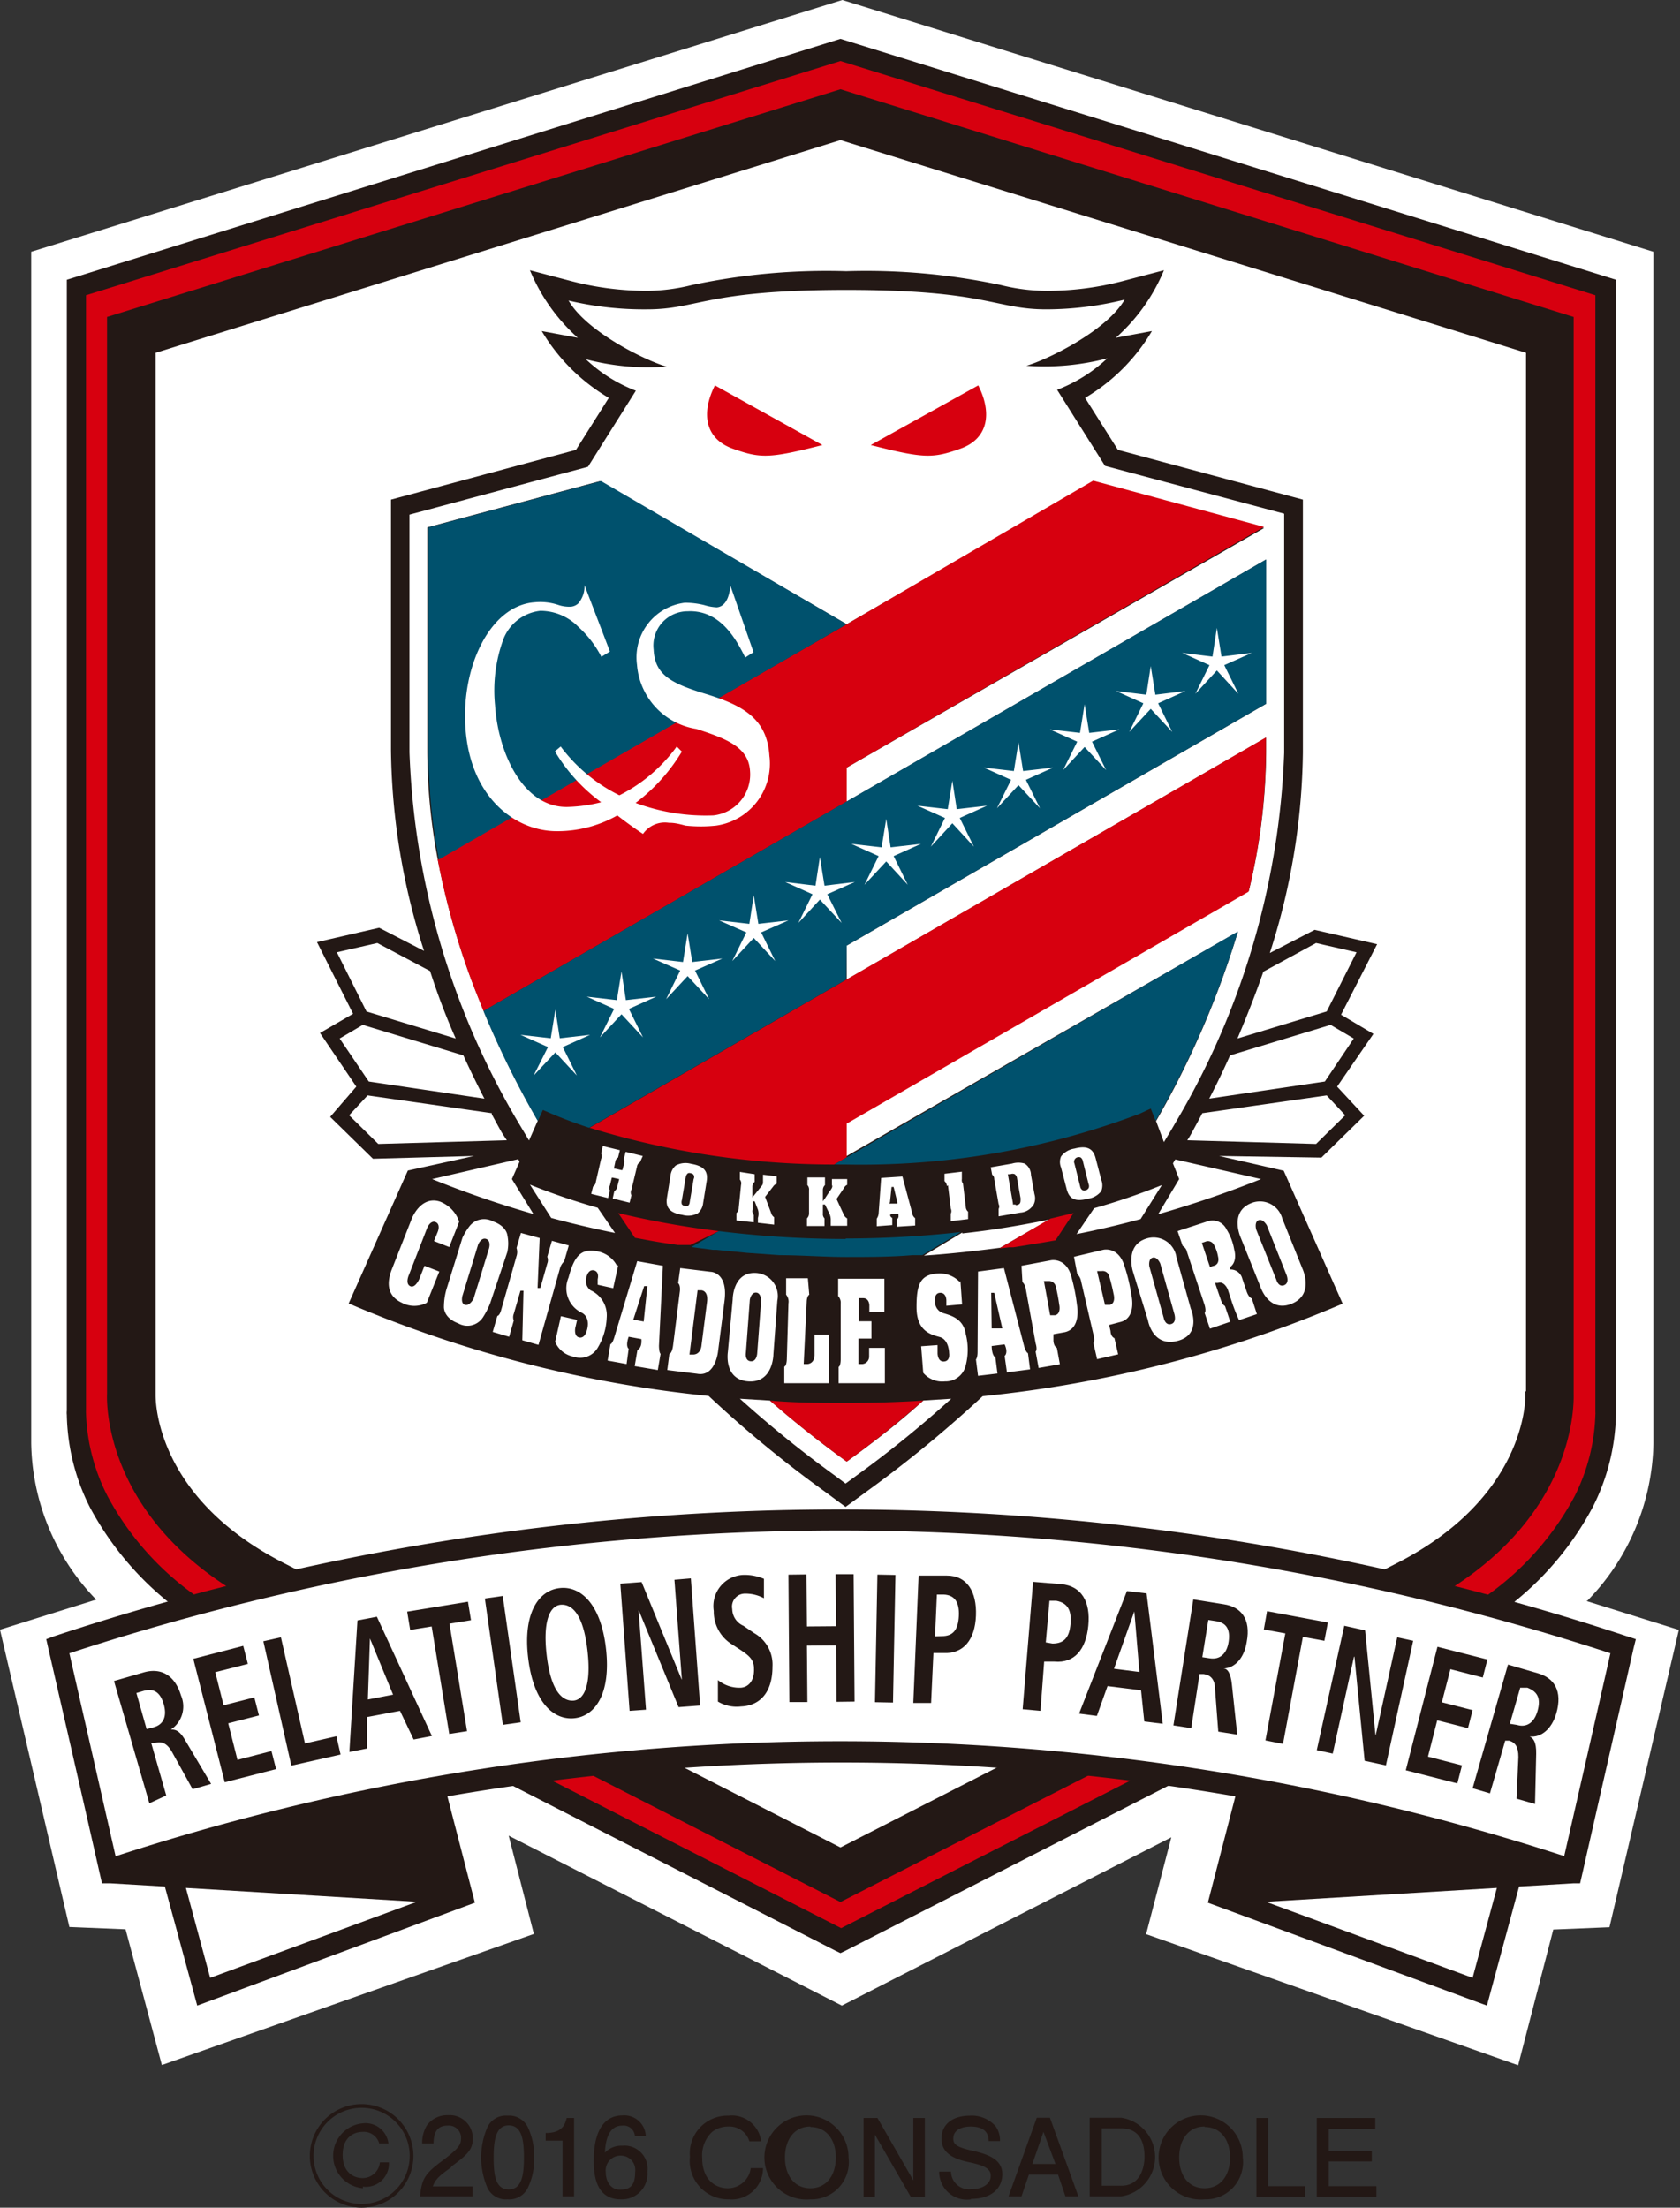 <svg xmlns="http://www.w3.org/2000/svg" viewBox="0 0 72.66 95.49"><rect x="0" y="0" width="72.66" height="95.49" fill="#333333" stroke="none"/><defs><style>.cls-1{fill:#fff}.cls-2{fill:#231815}.cls-3{fill:#d7000f}</style></defs><g id="レイヤー_2" data-name="レイヤー 2"><g id="レイヤー_1-2" data-name="レイヤー 1"><path class="cls-1" d="M68.65 69.24a10 10 0 002.86-6.81V10.89L36.43 0 1.35 10.89v51.53a9.92 9.92 0 002.81 6.77L0 70.49l3 12.86 2.43.1L7 89.32l16.09-5.67L22 79.4l14.41 7.35 14.25-7.28-1.09 4.19 16.09 5.67 1.52-5.87 2.43-.1 3-12.86-4-1.25"/><path class="cls-2" d="M10 71a13.39 13.39 0 01-6.11-5.8 9.21 9.21 0 01-1-4 .77.77 0 010-.18V12.1L36.35 1.68 69.89 12.1v49.08a9.21 9.21 0 01-1 4A13.28 13.28 0 0162.74 71L36.56 84.38l-.21.1-.21-.1-25.2-12.88L10 71m56-10.82V15.26l-29.65-9.2-29.62 9.2v45.07c0 .28 0 4.43 5.51 7.26l24.11 12.32 24.11-12.32c5.5-2.83 5.52-7 5.51-7.26v-.15z"/><path class="cls-3" d="M69 61.07v-48.3L36.35 2.64 3.72 12.77V61a.89.89 0 000 .13 8.43 8.43 0 00.94 3.6 12.46 12.46 0 005.72 5.4l26 13.27 26-13.27a12.43 12.43 0 005.72-5.41 8.4 8.4 0 00.9-3.53.68.68 0 000-.12m-7.53 8.38L36.35 82.27l-25.1-12.82c-6.85-3.52-6.63-8.93-6.62-9.16V13.71l31.72-9.85 31.71 9.85v46.58c0 .23.24 5.64-6.61 9.16"/><path class="cls-2" d="M70.35 70.77a108.21 108.21 0 00-68 0L2 70.9l.09.4c.74 3.23 1.48 6.45 2.21 9.68l.11.48h.35l2.37.14 1.4 5.15 12.01-4.45-1.19-4.6a99.83 99.83 0 0134.08 0l-1.19 4.6 12.07 4.45 1.39-5.15 2.37-.14h.27l.11-.48c.73-3.23 1.47-6.45 2.2-9.68l.1-.4z"/><path class="cls-1" d="M8.04 81.66l9.99.6-8.94 3.29-1.05-3.89zm55.65 3.89l-8.94-3.29 9.99-.6-1.05 3.89zm3.98-5.26a101.17 101.17 0 00-62.67 0l-2-8.78a107.23 107.23 0 0166.65 0c-.66 2.93-1.33 5.85-2 8.78"/><path class="cls-2" d="M15.64 95.49a2.24 2.24 0 112.24-2.24 2.24 2.24 0 01-2.24 2.24m0-4.32a2.08 2.08 0 102.08 2.08 2.08 2.08 0 00-2.08-2.08m.06 3.48a1.41 1.41 0 010-2.81 1 1 0 011.1.87h-.4a.69.69 0 00-.71-.5c-.34 0-.87.19-.87 1s.54 1 .85 1a.75.75 0 00.76-.68h.39a1 1 0 01-1.13 1.05m3.83-.84c-.49.35-.69.51-.8.83h1.72V95h-2.27c.07-.79.22-1 1.07-1.62.56-.44.7-.59.7-.89a.53.53 0 00-.59-.55c-.57 0-.59.51-.6.77h-.49a1.42 1.42 0 01.21-.79 1.09 1.09 0 01.91-.43 1 1 0 011.07 1c0 .5-.25.72-.93 1.22m3.31.92a.89.89 0 01-.88.5.88.88 0 01-.87-.5 3.31 3.31 0 010-2.62.88.88 0 01.87-.5.9.9 0 01.88.5 2.91 2.91 0 01.27 1.31 2.78 2.78 0 01-.27 1.31m-.83-2.7c-.55 0-.65.63-.65 1.39s.08 1.38.65 1.38.66-.62.66-1.38-.09-1.39-.66-1.39M24.33 95v-2.41h-.73v-.33c.74 0 .84-.39.91-.65h.32V95zm2.51.13c-1.14 0-1.16-1.22-1.16-1.69s.05-1.94 1.25-1.94a.93.93 0 011 .89h-.47a.49.49 0 00-.54-.45c-.64 0-.73.72-.76 1.17a1 1 0 01.76-.3A1 1 0 0128 93.94a1.1 1.1 0 01-1.14 1.19m0-1.89a.64.64 0 00-.66.72c0 .39.21.75.61.75s.66-.13.66-.76a.62.62 0 00-.61-.71m4.62 1.89a1.66 1.66 0 01-1.64-1.84 1.63 1.63 0 011.66-1.78 1.28 1.28 0 011.42 1.11h-.51a.9.9 0 00-.92-.64 1.12 1.12 0 00-.7.24 1.4 1.4 0 00-.42 1.11c0 1 .62 1.32 1.1 1.32a1 1 0 001-.87H33a1.35 1.35 0 01-1.47 1.35"/><path class="cls-2" d="M35.05 95.13a1.82 1.82 0 111.65-1.81 1.61 1.61 0 01-1.65 1.81m0-3.15c-.7 0-1.1.57-1.1 1.34s.4 1.33 1.1 1.33 1.1-.57 1.1-1.33-.4-1.32-1.1-1.32m4.34 3.02l-1.55-2.69v2.69h-.49v-3.41h.6l1.55 2.7v-2.7h.5v3.41h-.61zm2.61.11a1.2 1.2 0 01-1.38-1.2h.51a.78.78 0 00.88.76c.47 0 .84-.22.84-.58s-.4-.47-1-.6-1.13-.38-1.13-1 .46-1 1.25-1a1.37 1.37 0 011.1.47 1.07 1.07 0 01.18.63h-.49c0-.55-.46-.63-.78-.63s-.75.11-.75.52c0 .25.12.37.88.54s1.24.43 1.24 1-.42 1.07-1.36 1.07m4.09-.11l-.32-.94H44.5l-.32.94h-.56l1.22-3.4h.57l1.23 3.4zm-.95-2.79l-.48 1.39h1zM48.5 95h-1.37v-3.4h1.37a1.72 1.72 0 010 3.4m0-2.94h-.85v2.48h.85c.81 0 1-.77 1-1.26s-.14-1.22-1-1.22"/><path class="cls-2" d="M52.1 95.13a1.82 1.82 0 111.65-1.81 1.61 1.61 0 01-1.65 1.81m0-3.15c-.7 0-1.1.57-1.1 1.34s.4 1.33 1.1 1.33 1.1-.57 1.1-1.33S52.8 92 52.1 92m2.24 3.02v-3.41h.51v2.95h1.6v.46h-2.11zm2.61 0v-3.41h2.53v.47h-2.01v.95h1.86v.46h-1.86v1.07h2.06v.46h-2.58zm2.45-50.3L57.83 47 59 48.26l-1.85 1.81-4.42-.07 2.79.64 2.55 5.75a53.31 53.31 0 01-15.57 4 53 53 0 01-5 4.11l-.93.68-.92-.68a50.4 50.4 0 01-5-4.12 53.3 53.3 0 01-15.57-4l2.56-5.75L20.5 50l-4.37.12-1.85-1.81L15.41 47l-1.57-2.32 1.43-.83-1.56-3.1 2.69-.62 1.94 1a29.27 29.27 0 01-1.43-8.68V21.61l8-2.15 1.42-2.25a8.28 8.28 0 01-2.9-2.89l1.56.29a8.06 8.06 0 01-2.07-2.92l1.87.49a13 13 0 003.18.4 8.2 8.2 0 001.95-.25 28 28 0 016.68-.6 28 28 0 016.69.6 8.2 8.2 0 002 .25 13 13 0 003.18-.4l1.87-.49a8 8 0 01-2.08 2.92l1.56-.29a8.21 8.21 0 01-2.89 2.89l1.42 2.25 8 2.15v10.93a29.22 29.22 0 01-1.43 8.68l1.94-1 2.7.62L58 43.89z"/><path class="cls-1" d="M27.06 49.82l-.08.32a.28.28 0 010 .23l-.06.24h-.05l-.26-.06h-.05v-.05l.05-.24a.24.24 0 01.12-.19l.08-.32-.74-.18-.07.32a.27.27 0 010 .23l-.23 1a.25.25 0 01-.12.2l-.08.32.73.18.08-.32a.27.27 0 010-.23l.08-.33h.05l.27.06-.08.32a.27.27 0 01-.13.2l-.07.32.73.18.08-.32a.26.26 0 010-.24l.24-1a.25.25 0 01.13-.19l.12-.27zm2.83.52a.89.89 0 00-.66.07.67.67 0 00-.23.44l-.15.93c-.08.46.12.68.67.77a.89.89 0 00.66-.07.67.67 0 00.23-.44l.15-.93c.08-.45-.12-.68-.67-.77M30 51l-.17 1a.22.22 0 01-.08.16.17.17 0 01-.14 0 .19.19 0 01-.12-.07.28.28 0 010-.18l.17-1a.26.26 0 01.09-.16.15.15 0 01.13 0 .15.15 0 01.12.07.19.19 0 010 .18m3-.19v.3c0 .1 0 .13-.15.3l-.2.25-.11.13v-.46a.26.26 0 01.1-.21v-.33l-.64-.1v.33a.25.25 0 01.05.23l-.1 1a.28.28 0 01-.1.22v.32l.75.08v-.32a.25.25 0 01-.05-.23v-.36h.09l.14.36a.6.6 0 010 .36v.21l.7.08v-.32a.33.33 0 01-.13-.19l-.26-.69.35-.45a.31.31 0 01.15-.12v-.32zm3 .44c0 .1 0 .13-.14.31l-.17.26-.1.14v-.48a.29.29 0 01.09-.22v-.33h-.76v.33a.27.27 0 01.07.22v1a.29.29 0 01-.09.22v.33h.76v-.33a.27.27 0 01-.07-.22v-.38h.09l.17.35a.65.65 0 01.08.35v.22h.71v-.32a.34.34 0 01-.15-.17l-.31-.67.32-.47a.27.27 0 01.14-.14V51h-.66v.31m2.54 1.27a.22.22 0 010-.08h.34v.08a.16.16 0 01-.07.16v.32l.79-.05v-.32a.32.32 0 01-.13-.23l-.42-1.57-.92.06-.11 1.54a.45.45 0 01-.08.22v.33l.67-.05v-.31a.18.18 0 01-.1-.15m0-.52l.07-.67h.09l.16.66v.06h-.35zm2.51-.74l.12 1a.26.26 0 010 .23v.32l.75-.09v-.32a.28.28 0 01-.1-.21l-.12-1a.25.25 0 01-.05-.2v-.32l-.75.09v.32a.28.28 0 01.1.21m3.71.88a.61.61 0 00.08-.53l-.15-.83a.59.59 0 00-.27-.49.94.94 0 00-.55 0l-.92.16.06.32A.22.22 0 0143 51l.19 1.08a.22.22 0 010 .21v.32l.94-.16a.71.71 0 00.5-.25m-.71-.1h-.11v-.05l-.22-1.26h.11a.23.23 0 01.19 0 .28.28 0 01.1.2l.15.84c0 .19 0 .27-.2.3m3.69-.61a.67.67 0 000-.49l-.24-.92c-.11-.44-.38-.57-.92-.43a.89.89 0 00-.58.34.63.63 0 000 .48l.24.92c.11.45.38.57.92.43a.88.88 0 00.58-.33m-.56-.12a.15.15 0 01-.11.08.17.17 0 01-.14 0 .23.23 0 01-.1-.15l-.25-1a.2.2 0 01.12-.27.22.22 0 01.14 0 .23.23 0 01.1.15l.25 1a.23.23 0 010 .19m-27.22 1.44l-.43 1.1-.66-.26.17-.42s.12-.31-.1-.4-.36.24-.36.24l-.8 2.06s-.16.36.06.47.4-.32.4-.32l.22-.56.64.25-.54 1.35a1.15 1.15 0 01-1.08 0c-.6-.28-.68-.8-.44-1.43l.87-2.21s.38-1 1.21-.74a1.41 1.41 0 01.82.82m.16.75a2.7 2.7 0 01.32-.52.8.8 0 011-.19c.58.2.62.58.62.58a1.73 1.73 0 010 .75l-.74 2.21a3.32 3.32 0 01-.32.62.8.8 0 01-1.06.25c-.67-.25-.62-.73-.62-.73a2.79 2.79 0 01.13-.81zm0 2.51s-.09.33.11.39.37-.26.37-.26l.67-2.18s.1-.33-.12-.41-.35.24-.35.24zm2.53-2.72l.81.22-.09 2.16h.12l.3-1.06a.39.39 0 000-.29l.2-.69.73.2-.2.69a.67.67 0 00-.17.26l-.94 3.35-.7-.2.05-2.14h-.13l-.29 1a.4.4 0 000 .29l-.2.7-.71-.21.2-.69s.09 0 .16-.24l.67-2.35a.55.55 0 000-.35zm4.21 1.39l-.22 1-.67-.15v-.24s.09-.32-.16-.38-.32.27-.32.27a.52.52 0 00.17.59 1.18 1.18 0 01.7 1.19 2.72 2.72 0 01-.38 1.28.88.88 0 01-1.06.4 1.08 1.08 0 01-.79-.64l.25-1.11.7.16-.08.35s-.07.36.17.41.32-.27.32-.27.21-.55-.19-.79a1.17 1.17 0 01-.59-1.53c.26-1 .59-1.32 1.39-1.1a1.2 1.2 0 01.71.6m14.85.66l.07 1-.68.06v-.24s0-.33-.27-.32-.22.35-.22.35a.51.51 0 00.33.52c.36.11.9.24 1 .92a2.71 2.71 0 010 1.34.89.89 0 01-.9.7 1.08 1.08 0 01-.94-.37l-.09-1.15.71-.05v.36s0 .37.28.35.22-.36.22-.36 0-.59-.41-.7-1-.27-1-1.29.17-1.44 1-1.46a1.21 1.21 0 01.86.36m-13.94-.89l1.11.2-.17 3.46s0 .29.07.35l-.12.7-1-.17.12-.7s.2-.06.17-.47l-.55-.1s-.15.39 0 .52l-.09.66-.82-.15.12-.71s.08 0 .17-.3zm-.17 2.53l.45.08.16-1.53h-.14zM42.3 55l1.12-.15.87 3.36s.07.28.17.32l.09.7-1 .13-.1-.71s.17-.12 0-.5l-.56.07s0 .41.16.49l.09.7-.84.1-.09-.71s.07-.06.07-.33zm.59 2.46h.46L43 55.92h-.13zm-13.47-2.61l1.31.16s.75 0 .61 1.22l-.28 2.19s-.1 1.15-.91 1l-1.29-.16.09-.7s.11 0 .16-.36l.29-2.31s.05-.28-.07-.39zm.4 3.74h.15c.35 0 .37-.4.37-.4l.24-1.88c.06-.51-.26-.5-.26-.5h-.15zm1.87-2.39s0-1.19 1-1.14a1 1 0 01.93 1.2l-.17 2.31s0 1.25-1.08 1.18-.89-1.27-.89-1.27zm.57 2.31s-.06.35.21.37.28-.36.28-.36l.17-2.26s0-.34-.22-.35-.27.31-.27.31zM49 55s-.37-1.14.59-1.43a1 1 0 011.29.81l.62 2.22s.5 1.13-.58 1.4-1.27-.89-1.27-.89zm1.33 2s.06.34.32.27.14-.44.14-.44l-.61-2.18s-.13-.31-.33-.25-.14.38-.14.38zm3.33-3.47s-.5-1.09.43-1.48a1 1 0 011.37.66l.86 2.14s.55 1.13-.45 1.54-1.36-.74-1.36-.74zm1.54 1.82s.09.34.34.24.1-.45.1-.45L54.79 53s-.17-.3-.36-.22-.1.4-.1.4zM34 55.29h.94L35 56s-.1.05-.11.3l-.13 2.7h.16s.29 0 .31-.37v-.9h.63v2.1h-1.94v-.72s.1 0 .11-.33l.07-2.4A.47.47 0 0034 56zm2.25.02h2v1.43h-.65v-.28s0-.31-.27-.31h-.19v1h.55v.75h-.56V59h.17a.32.32 0 00.29-.33v-.37h.68v1.53h-2v-.71s.09 0 .09-.36v-2.37a.42.42 0 00-.11-.33zm7.93-.56l1.28-.24s.68-.13.89.76a7.89 7.89 0 01.23 1.18s.2 1-.52 1.17l-.5.09v.27s0 .24.15.32l.13.71-.92.16-.13-.71s.09-.06 0-.36l-.42-2.32a.54.54 0 00-.15-.33zm1.24 2.14h.21c.28-.06.18-.47.18-.47a7.1 7.1 0 00-.15-.78.3.3 0 00-.32-.23h-.19zm1.03-2.53l1.26-.3s.67-.17.93.72a7.34 7.34 0 01.29 1.22s.25 1-.47 1.18l-.49.13.06.26s0 .24.17.31l.16.7-.91.21-.16-.7s.08-.07 0-.37l-.53-2.29a.61.61 0 00-.17-.33zm1.34 2.08H48c.28-.07.16-.48.16-.48a7.8 7.8 0 00-.19-.77.29.29 0 00-.33-.21h-.19zm3.14-3.19l1.32-.43a.67.67 0 01.8.36 2.41 2.41 0 01.33.87s.16.5-.17.75v.11a.52.52 0 01.52.4l.19.56s.08.25.22.29l.22.68-.77.26a7.29 7.29 0 01-.3-.75l-.19-.58s-.15-.37-.42-.28h-.13l.25.73s.07.22.18.27l.23.68-.88.3-.23-.68s.08-.05 0-.34l-.76-2.29a.39.39 0 00-.19-.27zm1.4 1.55l.2-.06c.21-.08.17-.32.15-.39a1.54 1.54 0 00-.17-.49.29.29 0 00-.33-.17l-.2.07zM15.69 44.33l-1 .59 1.26 1.86 5 .74c-.32-.62-.62-1.24-.91-1.87zm.63-3.54l-1.75.4 1.28 2.56 3.86 1.17C19.3 44 18.92 43 18.6 42zm4.95 7.36l-5.37-.77-.8.86 1.26 1.24 5.56-.16-.21-.32c-.15-.26-.29-.53-.44-.8m36.28-3.87l1 .59-1.25 1.86-5 .74c.32-.62.62-1.24.9-1.87zm-.63-3.54l1.75.4-1.29 2.56-3.86 1.17c.42-1 .79-1.93 1.12-2.89zM52 48.15l5.38-.77.8.86-1.26 1.24-5.57-.16c.08-.12.15-.24.22-.37s.29-.53.43-.8m-29.53 2.1l-.06-.11-3.72.86a44.37 44.37 0 004.38 1.51L22.14 51zm27.62 2.27A45.77 45.77 0 0054.54 51l-3.71-.85-.1.17.27.68zm-24.24-.28a28.74 28.74 0 01-2.93-1l.92 1.44c.85.23 1.77.45 2.76.65zm24.4-.98a27.94 27.94 0 01-2.93 1l-.76 1.12c1-.2 1.92-.42 2.77-.65zm-2.46-31.11l-2.07-3.29a6.6 6.6 0 002.17-1.36 10.73 10.73 0 01-3.5.32c.83-.23 3.45-1.48 4.25-2.86a14.16 14.16 0 01-3.39.42c-2.23 0-2.53-.84-8.64-.84s-6.4.84-8.63.84a14.07 14.07 0 01-3.39-.38c.8 1.38 3.41 2.63 4.25 2.86a10.69 10.69 0 01-3.5-.32 6.54 6.54 0 002.16 1.36l-2.07 3.29-7.72 2.07v10.28a33.73 33.73 0 004.7 16l.47.79.38-.86a40.32 40.32 0 01-2.35-4.76c-.16-.4-.32-.8-.47-1.19a32.84 32.84 0 01-1.51-5.36 25.36 25.36 0 01-.45-4.64v-9.71l7.47-2L36.62 27l10.66-6.16 7.39 2L36.62 33.2v1.47L54.76 24.2v6.24L36.62 40.9v1.47L54.76 31.9v.64a26.1 26.1 0 01-.75 6l-17.39 10V50l16.92-9.7A39.06 39.06 0 0150 48.49l.34.91c.17-.28.34-.56.5-.84a33.73 33.73 0 004.7-16V22.22zm-7.86 40.43c-1 .92-2.15 1.8-3.31 2.64-1.16-.84-2.27-1.72-3.32-2.64L32 60.5a49.37 49.37 0 004.13 3.34l.44.33.45-.33a47.65 47.65 0 004.12-3.34l-1.25.08m1.73-7.27l-1.66 1c1.14-.08 2.25-.2 3.3-.34l2.12-1.22c-1.21.25-2.46.46-3.76.6"/><path class="cls-3" d="M35.57 19.25c-2.31.59-2.68.58-3.87.16s-1.4-1.51-.78-2.74zm2.09 0c2.31.59 2.68.58 3.87.16s1.4-1.51.78-2.74zm17.01 3.54l-7.39-2L36.62 27 18.93 37.18a32.84 32.84 0 001.51 5.36c.15.39.31.79.47 1.19l15.71-9.06V33.2zM39.93 60.58c-1.09.07-2.2.1-3.31.1s-2.22 0-3.32-.1c1.05.92 2.16 1.8 3.32 2.64 1.16-.84 2.26-1.72 3.31-2.64m6.5-8.11l-1 .24L43.22 54l.43-.05h.18l1.3-.21.52-.09zm-9.81-2.41V48.6L54 38.57a26.1 26.1 0 00.75-6v-.67L25.5 48.78a35.91 35.91 0 0010.58 1.59zm-5.53 3.19a38.18 38.18 0 01-4.35-.78l.72 1.07.6.11c.42.08.84.14 1.26.2h.54z"/><path d="M26 20.81l-7.47 2v9.73a25.28 25.28 0 00.45 4.64L36.62 27zM36.62 40.9l18.14-10.46V24.2L20.91 43.73a40.32 40.32 0 002.35 4.76l.22-.48a20.72 20.72 0 002 .77l11.12-6.41zm-.54 9.47h.51a34.06 34.06 0 0012.71-2.2l.47-.22.21.53a39.06 39.06 0 003.56-8.19l-16.92 9.77zm.51 3.22a44.75 44.75 0 01-5.5-.34l-1.19.69.93.12h.15l1.32.13 1.41.1c.95 0 1.91.08 2.88.08s1.92 0 2.87-.08h.43l1.67-1a45.69 45.69 0 01-5 .28" fill="#00516d"/><path class="cls-1" d="M33.28 32.75c-.08-1.7-1.19-2.26-2.84-2.76-1.42-.44-2.12-.81-2.17-1.89a1.48 1.48 0 011.47-1.66c1.4-.07 2.1 1.2 2.49 2l.36-.23-1-2.88c-.08.89-.49.93-.59.94a2.24 2.24 0 01-.55-.1 3.5 3.5 0 00-.83-.1 2.38 2.38 0 00-2.07 2.68 3.05 3.05 0 002.57 2.78c1.33.43 2.27.8 2.32 1.84a1.78 1.78 0 01-1.59 1.9 8.72 8.72 0 01-3.36-.54 7.86 7.86 0 002-2.22l-.22-.22a6.92 6.92 0 01-2.48 2.11 7.08 7.08 0 01-2.54-2.11l-.25.21a7.52 7.52 0 002 2.2 6.52 6.52 0 01-1.37.2c-1.95.11-3.08-2.26-3.22-4.4a6.45 6.45 0 01.36-2.85 1.94 1.94 0 011.6-1.23 2.3 2.3 0 011.64.69 4.57 4.57 0 011 1.3l.37-.23-1.1-2.87a1.13 1.13 0 01-.28.8.55.55 0 01-.29.13 1.47 1.47 0 01-.58-.08 2.46 2.46 0 00-1-.11c-1.91.13-3.18 2.74-3 5.42.2 3 2.11 4.42 3.83 4.48a5.26 5.26 0 002.74-.68c.64.5 1.11.8 1.11.8a1.15 1.15 0 011.12-.48c.12 0 .29 0 .71.12a6.2 6.2 0 001.34 0 2.71 2.71 0 002.3-3m-7.76 12.05l-1.31.15-.19-1.24-.2 1.24-1.31-.15 1.19.53-.62 1.23.94-1 .93 1-.61-1.23 1.18-.53zm2.86-1.65l-1.31.15-.19-1.24-.2 1.24-1.3-.15 1.18.53-.61 1.23.93-1 .93 1-.61-1.23 1.18-.53zm2.86-1.65l-1.3.15-.2-1.24-.2 1.24-1.3-.15 1.18.52-.61 1.24.93-1 .93 1-.61-1.24 1.18-.52zm2.86-1.65l-1.3.15-.2-1.24-.19 1.24-1.31-.15 1.18.52-.61 1.24.93-1 .93 1-.61-1.24 1.18-.52zm2.87-1.66l-1.31.16-.2-1.24-.19 1.24-1.31-.16 1.18.53-.61 1.24.93-1.01.94 1.01-.62-1.24 1.19-.53zm2.86-1.65l-1.31.15-.19-1.23-.2 1.23-1.31-.15 1.18.53-.61 1.24.94-1.01.93 1.01-.61-1.24 1.18-.53zm2.86-1.65l-1.31.15-.19-1.23-.2 1.23-1.31-.15 1.19.53-.61 1.24.93-1.01.93 1.01-.61-1.24 1.18-.53zm2.86-1.65l-1.3.15-.2-1.24-.2 1.24-1.3-.15 1.18.53-.61 1.23.93-1 .93 1-.61-1.23 1.18-.53zm2.86-1.65l-1.3.15-.2-1.24-.2 1.24-1.3-.15 1.18.53-.61 1.23.93-1 .93 1-.61-1.23 1.18-.53zm2.86-1.66l-1.3.16-.2-1.24-.19 1.24-1.31-.16 1.18.53-.61 1.24.93-1 .93 1-.61-1.24 1.18-.53zm2.87-1.65l-1.31.16-.2-1.24-.19 1.24-1.31-.16 1.18.53-.61 1.24.93-1.01.93 1.01-.61-1.24 1.19-.53z"/><path class="cls-2" d="M4.93 72.71l1.28-.37c.72-.21 1.34.08 1.62 1a1.2 1.2 0 01-.44 1.47c.16 0 .36 0 .63.48l1.11 1.87-.8.23-.89-1.61c-.22-.39-.46-.47-.73-.39h-.17l.65 2.27-.73.34zm1.72 2c.4-.11.59-.45.43-1s-.46-.69-.88-.57l-.3.09.44 1.56zm1.71-2.96l2.16-.56.2.78-1.41.36.36 1.43 1.33-.34.2.78-1.33.34.4 1.58 1.47-.38.2.78-2.22.57-1.36-5.34zm3.03-.76l.76-.17 1.04 4.59 1.36-.31.18.79-2.13.48-1.21-5.38zM17.3 74l-1.43.27v1.36l-.76.15.35-5.69.84-.16 2.38 5.16-.79.15zm-.3-.7l-1-2.43-.09 2.64zm1.67-2.95l-.93.15-.13-.79 2.63-.43.13.8-.93.15.76 4.65-.77.12-.76-4.65z"/><path class="cls-2" transform="rotate(-8.1 21.34 71.239)" d="M21.27 69.11h.78v5.52h-.78z"/><path class="cls-2" d="M24.21 68.69c.88-.1 1.78.66 2 2.63s-.49 2.91-1.37 3-1.77-.66-2-2.63.49-2.91 1.37-3m.55 4.87c.49 0 .82-.64.65-2.15s-.62-2-1.11-2-.83.64-.66 2.15.63 2 1.12 2m2.07-5.06l.92-.07 1.73 4.21h.01l-.32-4.31.71-.06.4 5.5-.93.07-1.72-4.18h-.01l.32 4.29-.71.05-.4-5.5zm4.22 4.17A1.47 1.47 0 0032 73c.34 0 .63-.27.61-.82 0-.39-.2-.56-.59-.82l-.4-.26a1.66 1.66 0 01-.75-1.42 1.35 1.35 0 011.28-1.56 2.14 2.14 0 01.89.17v.84a1.68 1.68 0 00-.81-.2.56.56 0 00-.56.67.8.8 0 00.48.72l.47.32a1.56 1.56 0 01.79 1.45c0 1.12-.55 1.69-1.36 1.72a1.59 1.59 0 01-1-.21zm3.05-4.56l.78-.01.02 2.25 1.26-.01-.02-2.25h.78l.04 5.51-.78.01-.02-2.44-1.26.01.02 2.44h-.78l-.04-5.51z"/><path class="cls-2" transform="rotate(-88.91 38.29 70.875)" d="M35.53 70.48h5.52v.78h-5.52z"/><path class="cls-2" d="M39.73 68.15h1.22c.87 0 1.3.69 1.26 1.73s-.53 1.66-1.41 1.62h-.43l-.1 2.16h-.77zm1 2.62c.49 0 .71-.27.74-.87s-.18-.91-.66-.93h-.29l-.08 1.81zm3.95-2.35l1.22.1c.87.08 1.27.75 1.17 1.79s-.6 1.64-1.47 1.56h-.44L45 74l-.77-.07zm.84 2.67c.49 0 .73-.25.78-.85s-.13-.91-.62-1h-.29l-.16 1.8zm3.83 2.02l-1.45-.18-.46 1.29-.77-.1 2.07-5.3.85.1.7 5.64-.8-.1zm-.07-.79l-.22-2.62-.88 2.48zm2.33-3.14l1.31.21c.75.11 1.19.63 1 1.63-.11.71-.52 1.13-1 1.15.15 0 .31.17.36.7l.23 2.16-.82-.13-.14-1.83c0-.45-.21-.62-.49-.66h-.18l-.36 2.34-.77-.12zm.72 2.55c.41.06.73-.17.81-.73s-.13-.82-.56-.88l-.32-.05-.26 1.61zm3.26-1.08l-.93-.17.14-.79 2.63.49-.15.79-.93-.17-.86 4.63-.76-.15.86-4.63zm2.55-.33l.9.2.45 4.53h.01l.93-4.23.69.15-1.18 5.39-.92-.2-.44-4.5h-.02l-.92 4.19-.69-.15 1.19-5.38zm4.03.91l2.16.55-.2.78-1.4-.36-.37 1.43 1.33.34-.2.78-1.33-.34-.4 1.57 1.47.38-.2.78-2.23-.57 1.37-5.34zm3.05.77l1.27.37c.73.2 1.1.77.82 1.74-.2.69-.67 1.06-1.15 1 .15.08.29.22.28.75l-.05 2.17-.8-.23.08-1.8c0-.44-.13-.63-.4-.71h-.17l-.66 2.28-.75-.22zm.39 2.61c.39.12.74-.07.89-.61s0-.83-.44-1h-.31l-.45 1.56z"/></g></g></svg>